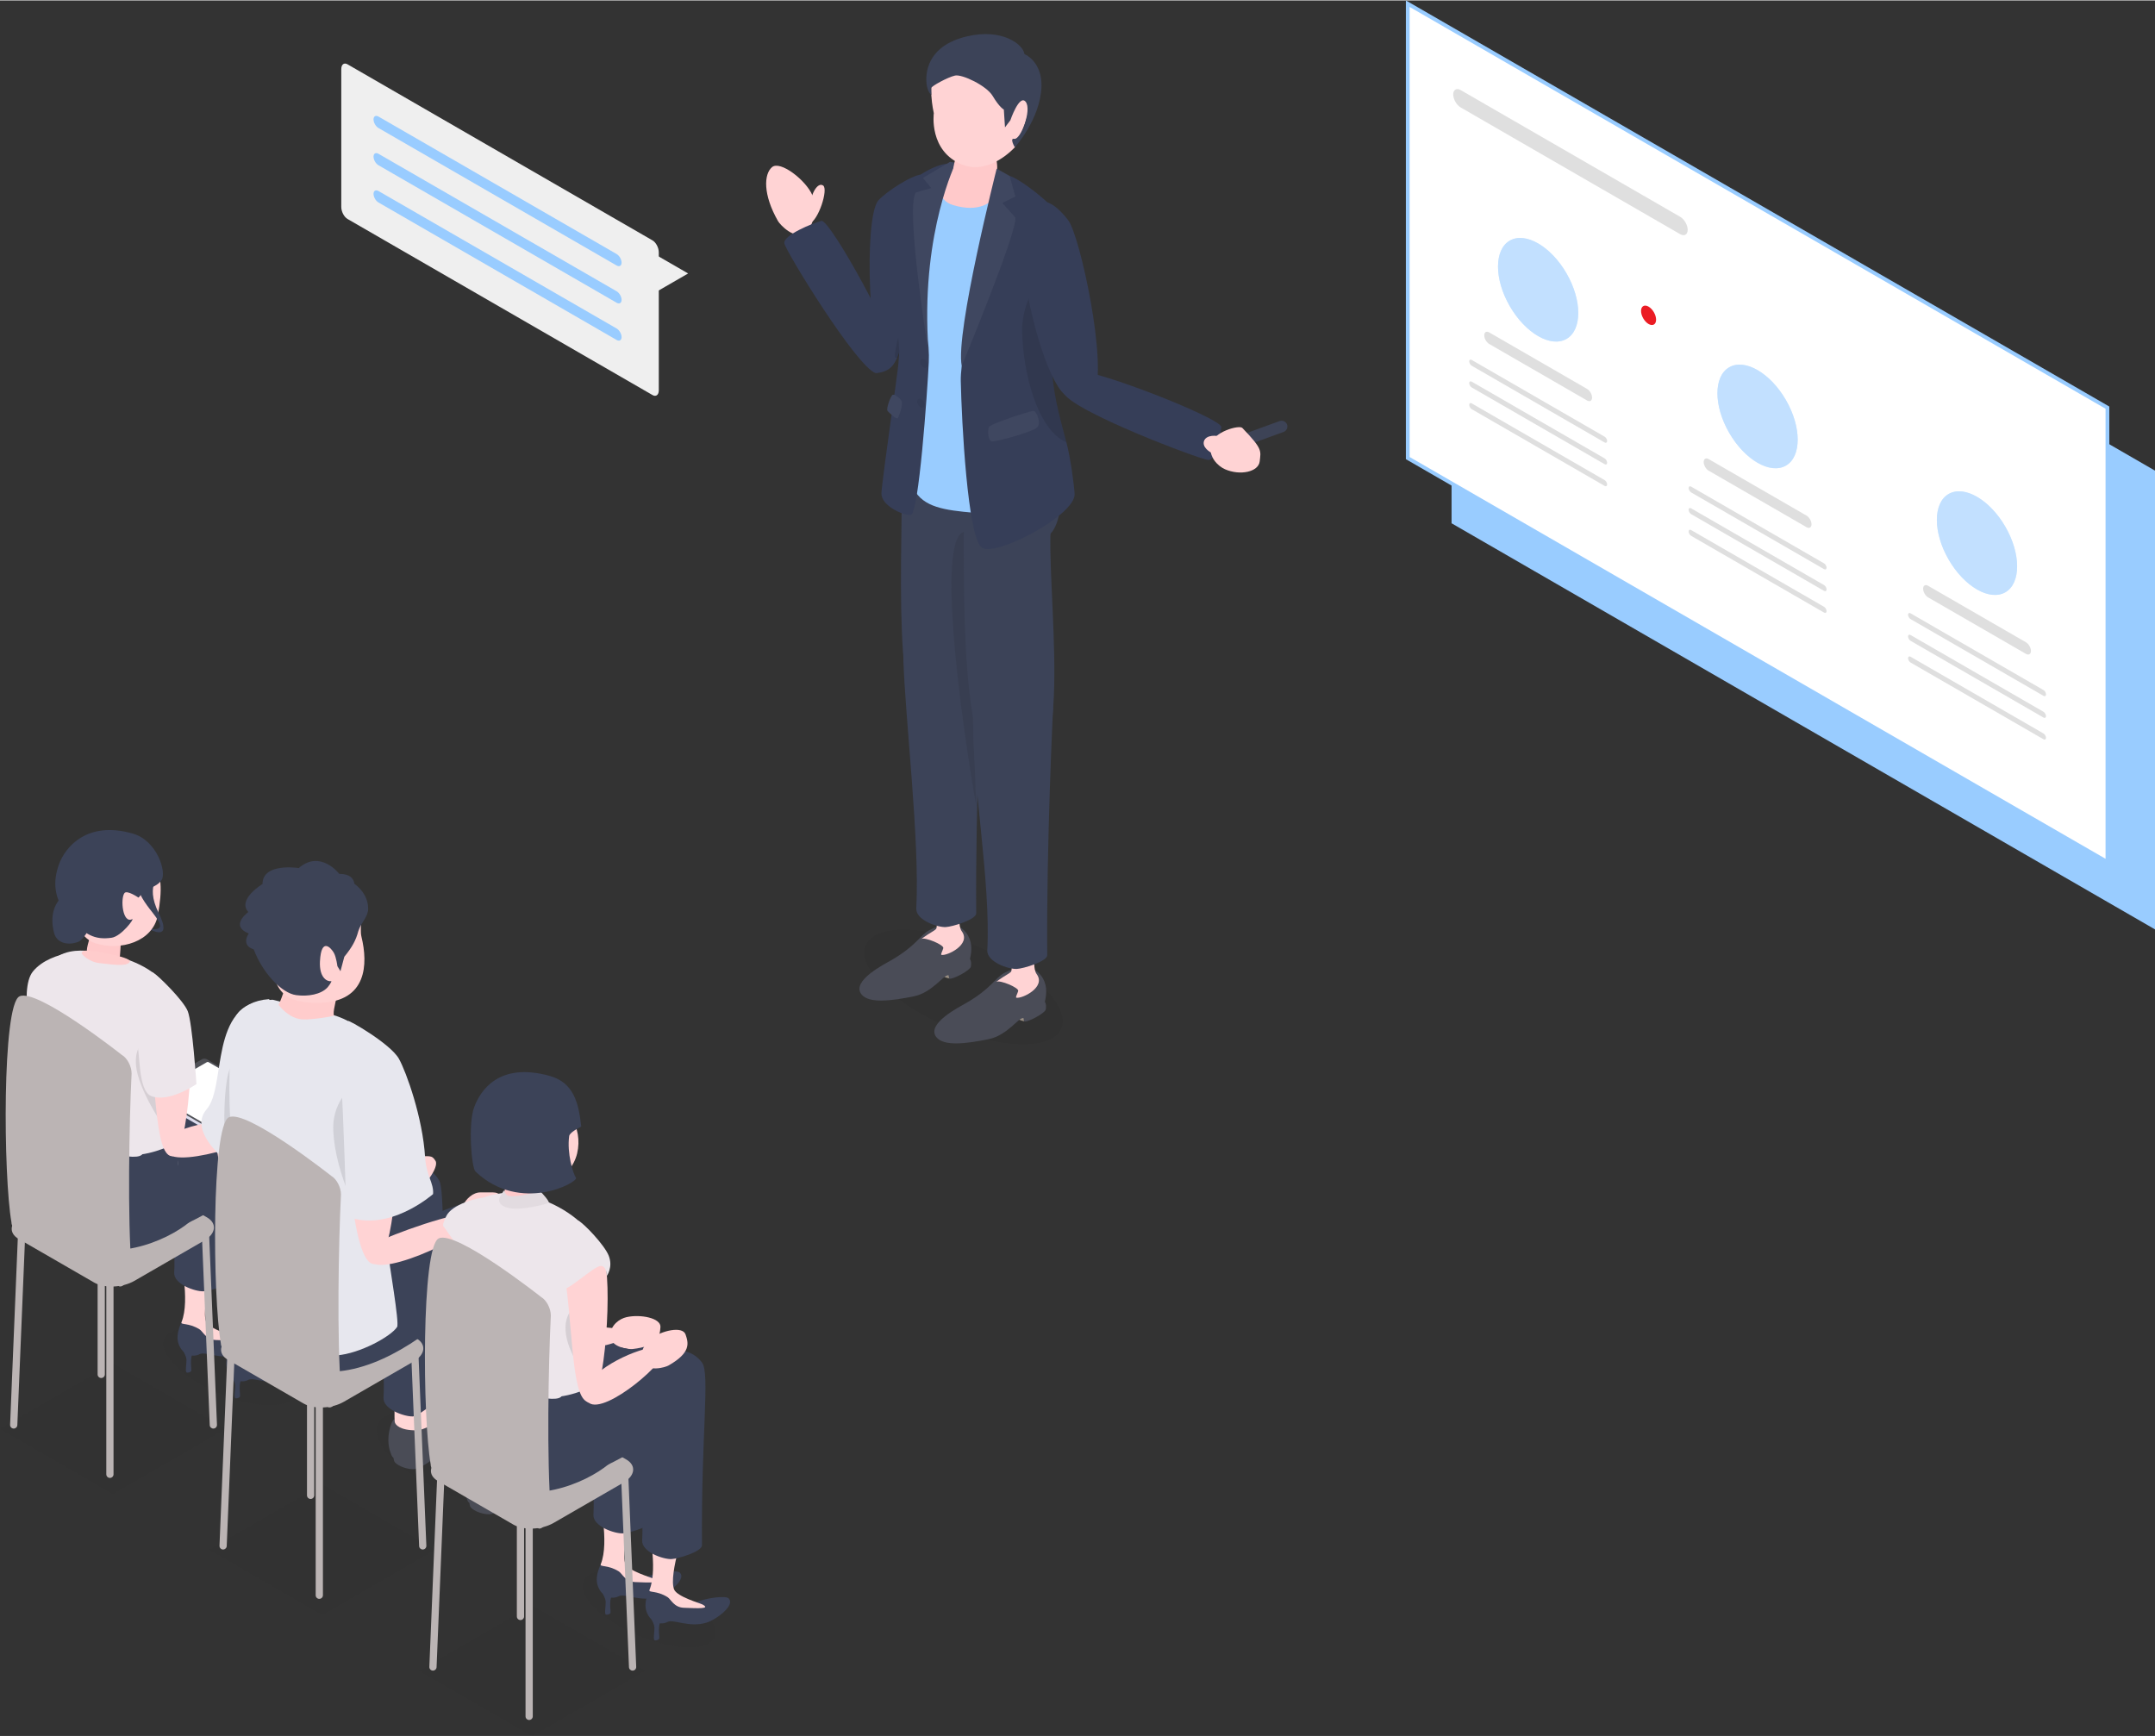 <svg xmlns="http://www.w3.org/2000/svg" xmlns:xlink="http://www.w3.org/1999/xlink" version="1.1" id="_レイヤー_2" x="0px" y="0px" viewBox="0 0 1488.395 1198.725" enable-background="new 0 0 1488.395 1198.725" width="1488px" height="1199px" class="lg:!max-h-[405px] isometric rectangleModalImage"><rect x="0" y="0" width="1488.395" height="1198.725" fill="#333333" stroke="none"/><title>プレゼンテーション</title><g id="_レイヤー_2-2"><g><g><polygon fill="#99CCFF" points="1002.555,44.269 1002.555,361.135 1488.395,641.635 1488.395,324.769"/><g><g><polygon fill="#FFFFFF" points="1455.542,595.116 972.3,316.116 972.3,2.25 1455.542,281.25"/><path fill="#99CCFF" d="M1456.841,597.366L971.001,316.866V0l485.84,280.5V597.366z&#10;&#9;&#9;&#9;&#9;&#9;&#9; M973.599,315.366l480.644,277.5V282L973.599,4.5V315.366z"/></g><path fill="#DFDFDF" d="M1160.444,161.445l-151.554-87.5c-2.87-1.657-5.196-5.686-5.196-9&#10;&#9;&#9;&#9;&#9;&#9;s2.327-4.657,5.196-3l151.554,87.5c2.87,1.657,5.196,5.686,5.196,9&#10;&#9;&#9;&#9;&#9;&#9;c0,3.313-2.327,4.657-5.196,3V161.445z"/><path fill="#DFDFDF" d="M1096.141,276.315l-67.55-39c-1.913-1.105-3.464-3.791-3.464-6&#10;&#9;&#9;&#9;&#9;&#9;c0-2.209,1.551-3.104,3.464-2l67.55,39c1.913,1.104,3.464,3.791,3.464,6&#10;&#9;&#9;&#9;&#9;&#9;C1099.606,276.524,1098.054,277.42,1096.141,276.315z"/><path fill="#DFDFDF" d="M1108.266,305.315l-91.799-53c-0.956-0.552-1.732-1.895-1.732-3&#10;&#9;&#9;&#9;&#9;&#9;c0-1.104,0.776-1.552,1.732-1l91.799,53c0.957,0.552,1.732,1.896,1.732,3&#10;&#9;&#9;&#9;&#9;&#9;S1109.222,305.867,1108.266,305.315z"/><path fill="#DFDFDF" d="M1108.266,320.314l-91.799-53c-0.956-0.552-1.732-1.896-1.732-3&#10;&#9;&#9;&#9;&#9;&#9;c0-1.104,0.776-1.552,1.732-1l91.799,53c0.957,0.552,1.732,1.896,1.732,3&#10;&#9;&#9;&#9;&#9;&#9;C1109.998,320.419,1109.222,320.867,1108.266,320.314z"/><path fill="#DFDFDF" d="M1108.266,335.314l-91.799-53c-0.956-0.552-1.732-1.896-1.732-3&#10;&#9;&#9;&#9;&#9;&#9;c0-1.104,0.776-1.552,1.732-1l91.799,53c0.957,0.552,1.732,1.896,1.732,3&#10;&#9;&#9;&#9;&#9;&#9;s-0.776,1.552-1.732,1V335.314z"/><ellipse transform="matrix(0.866 -0.5 0.5 0.866 42.431 557.98)" fill="#99CCFF" cx="1062.366" cy="199.817" rx="22.627" ry="39.191"/><path fill="#DFDFDF" d="M1247.696,363.815l-67.55-39c-1.913-1.104-3.464-3.791-3.464-6&#10;&#9;&#9;&#9;&#9;&#9;c0-2.209,1.551-3.104,3.464-2l67.55,39c1.913,1.105,3.464,3.791,3.464,6&#10;&#9;&#9;&#9;&#9;&#9;C1251.16,364.024,1249.609,364.92,1247.696,363.815z"/><path fill="#DFDFDF" d="M1259.82,392.815l-91.799-53c-0.957-0.552-1.732-1.896-1.732-3&#10;&#9;&#9;&#9;&#9;&#9;s0.776-1.552,1.732-1l91.799,53c0.956,0.552,1.732,1.895,1.732,3&#10;&#9;&#9;&#9;&#9;&#9;S1260.777,393.367,1259.82,392.815z"/><path fill="#DFDFDF" d="M1259.82,407.814l-91.799-53c-0.957-0.552-1.732-1.895-1.732-3&#10;&#9;&#9;&#9;&#9;&#9;c0-1.104,0.776-1.552,1.732-1l91.799,53c0.956,0.552,1.732,1.895,1.732,3&#10;&#9;&#9;&#9;&#9;&#9;S1260.777,408.367,1259.82,407.814z"/><path fill="#DFDFDF" d="M1259.82,422.814l-91.799-53c-0.957-0.552-1.732-1.896-1.732-3&#10;&#9;&#9;&#9;&#9;&#9;s0.776-1.552,1.732-1l91.799,53c0.956,0.552,1.732,1.895,1.732,3&#10;&#9;&#9;&#9;&#9;&#9;S1260.777,423.366,1259.82,422.814z"/><ellipse transform="matrix(0.866 -0.5 0.5 0.866 18.985 645.484)" fill="#99CCFF" cx="1213.921" cy="287.317" rx="22.627" ry="39.191"/><path fill="#DFDFDF" d="M1399.25,451.315l-67.55-39c-1.913-1.104-3.464-3.791-3.464-6&#10;&#9;&#9;&#9;&#9;&#9;s1.551-3.104,3.464-2l67.55,39c1.913,1.105,3.464,3.791,3.464,6&#10;&#9;&#9;&#9;&#9;&#9;S1401.163,452.42,1399.25,451.315z"/><path fill="#DFDFDF" d="M1411.375,480.315l-91.799-53c-0.957-0.552-1.732-1.895-1.732-3&#10;&#9;&#9;&#9;&#9;&#9;s0.775-1.552,1.732-1l91.799,53c0.957,0.552,1.732,1.895,1.732,3&#10;&#9;&#9;&#9;&#9;&#9;S1412.331,480.867,1411.375,480.315z"/><path fill="#DFDFDF" d="M1411.375,495.314l-91.799-53c-0.957-0.552-1.732-1.895-1.732-3&#10;&#9;&#9;&#9;&#9;&#9;c0-1.105,0.775-1.552,1.732-1l91.799,53c0.957,0.552,1.732,1.896,1.732,3&#10;&#9;&#9;&#9;&#9;&#9;S1412.331,495.867,1411.375,495.314z"/><path fill="#DFDFDF" d="M1411.375,510.314l-91.799-53c-0.957-0.552-1.732-1.895-1.732-3&#10;&#9;&#9;&#9;&#9;&#9;s0.775-1.552,1.732-1l91.799,53c0.957,0.552,1.732,1.895,1.732,3&#10;&#9;&#9;&#9;&#9;&#9;C1413.107,510.418,1412.331,510.866,1411.375,510.314z"/><ellipse transform="matrix(0.866 -0.5 0.5 0.866 -4.46 732.988)" fill="#99CCFF" cx="1365.475" cy="374.817" rx="22.627" ry="39.191"/><ellipse transform="matrix(0.866 -0.5 0.5 0.866 42.431 557.98)" opacity="0.4" fill="#FFFFFF" cx="1062.366" cy="199.817" rx="22.627" ry="39.191" enable-background="new"/><ellipse transform="matrix(0.866 -0.5 0.5 0.866 18.985 645.484)" opacity="0.4" fill="#FFFFFF" cx="1213.921" cy="287.317" rx="22.627" ry="39.191" enable-background="new"/><ellipse transform="matrix(0.866 -0.5 0.5 0.866 -4.46 732.988)" opacity="0.4" fill="#FFFFFF" cx="1365.475" cy="374.817" rx="22.627" ry="39.191" enable-background="new"/></g></g><ellipse transform="matrix(0.866 -0.5 0.5 0.866 43.824 598.483)" fill="#EB1C24" cx="1138.639" cy="217.47" rx="4.243" ry="7.348"/><g><path fill="#EFEFEF" d="M240.043,150.956l210.634,121.61c2.392,1.381,4.33-0.085,4.33-3.273v-95.277&#10;&#9;&#9;&#9;&#9;c0-3.189-1.939-6.893-4.33-8.274L240.043,44.132c-2.391-1.381-4.33,0.085-4.33,3.273v95.277&#10;&#9;&#9;&#9;&#9;C235.713,145.871,237.652,149.575,240.043,150.956z"/><g><path fill="#99CCFF" d="M425.883,183.078L261.412,88.12c-1.892-1.093-3.427-3.75-3.427-5.935&#10;&#9;&#9;&#9;&#9;&#9;c0-2.185,1.534-3.071,3.427-1.978l164.471,94.957c1.892,1.093,3.427,3.75,3.427,5.935&#10;&#9;&#9;&#9;&#9;&#9;C429.309,183.284,427.775,184.17,425.883,183.078z"/><path fill="#99CCFF" d="M425.883,208.794L261.412,113.837c-1.892-1.093-3.427-3.75-3.427-5.935&#10;&#9;&#9;&#9;&#9;&#9;c0-2.185,1.534-3.071,3.427-1.978l164.471,94.957c1.892,1.092,3.427,3.75,3.427,5.935&#10;&#9;&#9;&#9;&#9;&#9;c0,2.185-1.534,3.071-3.427,1.978V208.794z"/><path fill="#99CCFF" d="M425.883,234.511l-164.471-94.957c-1.892-1.093-3.427-3.75-3.427-5.935&#10;&#9;&#9;&#9;&#9;&#9;c0-2.185,1.534-3.071,3.427-1.978l164.471,94.957c1.892,1.093,3.427,3.75,3.427,5.935&#10;&#9;&#9;&#9;&#9;&#9;c0,2.185-1.534,3.071-3.427,1.978V234.511z"/></g><polygon fill="#EFEFEF" points="449.578,203.427 475.277,188.59 449.579,173.753"/></g><g><ellipse transform="matrix(0.392 -0.92 0.92 0.392 -221.804 1026.5)" opacity="0.05" cx="665.292" cy="680.968" rx="29.525" ry="73.348" enable-background="new"/><g><g><path fill="#363E58" d="M606.649,138.145c-10.37,11.826-6.829,114.268,6.428,115.025&#10;&#9;&#9;&#9;&#9;&#9;&#9;c13.257,0.757,15.268-64.683,21.469-104.977c2.771-18.008,8.539-27.644,3.312-28.079&#10;&#9;&#9;&#9;&#9;&#9;&#9;C631.091,119.551,611.932,132.121,606.649,138.145z"/><path fill="#FFD3D4" d="M561.11,134.571c2.16,5.034,2.315,20.744-4.845,25.834&#10;&#9;&#9;&#9;&#9;&#9;&#9;c-7.435,5.285-17.435-5.372-18.964-8.056c-10.399-18.253-9.765-32.333-4.114-37.178&#10;&#9;&#9;&#9;&#9;&#9;&#9;C538.84,110.326,556.615,124.094,561.11,134.571L561.11,134.571z"/><path fill="#FFD3D4" d="M559.031,142.595c1.224-9.773,5.829-17.269,9.502-14.732&#10;&#9;&#9;&#9;&#9;&#9;&#9;c3.673,2.536-3.293,24.265-9.502,26.277C552.821,156.151,559.031,142.595,559.031,142.595z"/><path fill="#363E58" d="M604.765,257.415c0,0,11.911-0.117,13.905-10.016&#10;&#9;&#9;&#9;&#9;&#9;&#9;c1.994-9.898-45.441-96.68-51.375-95.129c-5.934,1.551-26.534,9.918-25.564,15.502&#10;&#9;&#9;&#9;&#9;&#9;&#9;c0.969,5.583,49.752,85.147,63.034,89.643V257.415z"/></g><path opacity="0.1" d="M639.973,162.745c0,0-15.068-0.212-14.455,6.792&#10;&#9;&#9;&#9;&#9;&#9;c0.363,4.154-5.185,28.724-2.7,43.058c1.705,9.833-7.07,33.248-4.16,34.212&#10;&#9;&#9;&#9;&#9;&#9;c3.607,1.194,10.787-17.272,13.42-35.969c2.589-18.385,7.895-48.093,7.895-48.093H639.973z" enable-background="new"/></g><g><path fill="#3C4358" d="M723.799,299.591c0,0,18.131,12.265,7.184,57.618&#10;&#9;&#9;&#9;&#9;&#9;c-10.947,45.353-83.119-12.613-83.119-12.613l52.825-45.005h23.111V299.591z"/><g><g><path fill="#998E82" d="M655.836,675.587c0,0-3.675-0.8-4.058-1.567s2.728-2.12,2.728-2.12&#10;&#9;&#9;&#9;&#9;&#9;&#9;&#9;l1.33,1.556V675.587z"/><path fill="#4A4C57" d="M669.94,661.958c1.459-6.073,1.602-12.404-2.605-17.927&#10;&#9;&#9;&#9;&#9;&#9;&#9;&#9;c-7.03-9.228-18.984-5.36-25.49-1.857s-8.499,10.435-26.406,20.822&#10;&#9;&#9;&#9;&#9;&#9;&#9;&#9;c-4.525,2.625-27.629,14.233-20.505,23.431c5.125,6.618,20.956,4.537,36.172,1.449&#10;&#9;&#9;&#9;&#9;&#9;&#9;&#9;c12.999-2.638,20.859-15.326,23.977-14.536c0.455,0.223-0.124,1.838,0.755,2.246&#10;&#9;&#9;&#9;&#9;&#9;&#9;&#9;c1.928,0.897,14.462-5.725,14.731-8.325c0.237-2.292,0.369-3.068-0.628-5.304L669.94,661.958z"/></g><path fill="#FFD3D4" d="M660.315,603.33c7.437,11.434-1.128,32.56,4.003,39.664&#10;&#9;&#9;&#9;&#9;&#9;&#9;c6.548,9.067-10.126,17.028-14.024,16.264c-0.915-0.179,0.713-2.699,1.217-4.682&#10;&#9;&#9;&#9;&#9;&#9;&#9;c0.572-2.25-12.795-7.857-15.131-6.28c-1.335,0.901,3.897-2.998,6.959-4.719&#10;&#9;&#9;&#9;&#9;&#9;&#9;c1.238-0.696,2.762-1.747,3.168-2.231c2.512-2.99-5.094-31.538-6.44-34.807&#10;&#9;&#9;&#9;&#9;&#9;&#9;c-1.346-3.269,17.035-8.15,20.248-3.209H660.315z"/><path fill="#3C4358" d="M678.274,459.642c0,0-4.669,94.72-4.029,170.889&#10;&#9;&#9;&#9;&#9;&#9;&#9;c0.036,4.319-16.456,9.295-21.109,9.505c-5.691,0.257-20.733-4.896-20.29-12.914&#10;&#9;&#9;&#9;&#9;&#9;&#9;c2.543-45.996-7.753-132.226-8.926-172.083c-2.016-68.537,54.354,4.603,54.354,4.603L678.274,459.642z"/><path fill="#3C4358" d="M623.151,311.066c-0.514,106.964-7.37,196.818,27.777,198.898&#10;&#9;&#9;&#9;&#9;&#9;&#9;c45.145,2.671,27.869-130.817,32.586-177.512C689.933,268.886,623.289,282.278,623.151,311.066z"/></g><path opacity="0.1" fill="#1A1A1A" d="M667.009,366.898&#10;&#9;&#9;&#9;&#9;&#9;c-21.022-0.018-3.666,127.455,7.331,190.248L667.009,366.898z" enable-background="new"/><g><path fill="#998E82" d="M707.562,705.162c0,0-3.675-0.8-4.058-1.567s2.728-2.12,2.728-2.12&#10;&#9;&#9;&#9;&#9;&#9;&#9;l1.33,1.556V705.162z"/><path fill="#4A4C57" d="M721.665,691.533c1.459-6.073,1.602-12.404-2.605-17.927&#10;&#9;&#9;&#9;&#9;&#9;&#9;c-7.03-9.228-18.984-5.36-25.49-1.857c-6.506,3.503-8.499,10.435-26.406,20.822&#10;&#9;&#9;&#9;&#9;&#9;&#9;c-4.525,2.625-27.629,14.233-20.505,23.431c5.125,6.618,20.956,4.537,36.172,1.449&#10;&#9;&#9;&#9;&#9;&#9;&#9;c12.999-2.638,20.859-15.326,23.977-14.536c0.455,0.223-0.124,1.838,0.755,2.246&#10;&#9;&#9;&#9;&#9;&#9;&#9;c1.928,0.897,14.462-5.725,14.731-8.325c0.237-2.292,0.369-3.068-0.628-5.303L721.665,691.533z"/></g><path fill="#FFD3D4" d="M712.041,632.906c7.437,11.434-1.128,32.56,4.003,39.664&#10;&#9;&#9;&#9;&#9;&#9;c6.548,9.067-10.126,17.028-14.024,16.264c-0.915-0.179,0.713-2.699,1.217-4.682&#10;&#9;&#9;&#9;&#9;&#9;c0.572-2.25-12.795-7.857-15.131-6.28c-1.335,0.901,3.897-2.998,6.959-4.718&#10;&#9;&#9;&#9;&#9;&#9;c1.238-0.696,2.762-1.747,3.168-2.231c2.512-2.99-5.094-31.538-6.44-34.807&#10;&#9;&#9;&#9;&#9;&#9;c-1.346-3.269,17.035-8.149,20.248-3.209V632.906z"/><path fill="#3C4358" d="M727.322,488.555c0,0-4.669,94.72-4.029,170.889&#10;&#9;&#9;&#9;&#9;&#9;c0.036,4.319-16.456,9.295-21.109,9.505c-5.691,0.257-20.733-4.896-20.29-12.914&#10;&#9;&#9;&#9;&#9;&#9;c2.543-45.996-10.534-117.168-9.652-157.033c0.686-31.026,55.08-10.448,55.08-10.448V488.555z"/><path fill="#3C4358" d="M665.732,336.866c-0.514,106.964-0.903,199.931,34.244,202.01&#10;&#9;&#9;&#9;&#9;&#9;c45.145,2.671,21.402-133.929,26.118-180.624c6.42-63.566-60.224-50.174-60.362-21.386V336.866z"/></g><polygon fill="#CDCDD5" points="646.127,134.571 646.127,134.571 646.685,131.442"/><g><path fill="#99CCFF" d="M729.793,184.11c0.548-10.273,0.231-18.619-1.942-26.628&#10;&#9;&#9;&#9;&#9;&#9;c-1.728-6.366-4.768-13.062-10.048-19.263c-11.542-13.557-23.254-19.964-51.209-23.859&#10;&#9;&#9;&#9;&#9;&#9;c-4.737-0.66-15.963-2.921-25.733,6.223c-13.17,12.329-6.384,49.623-6.384,74.28&#10;&#9;&#9;&#9;&#9;&#9;s3.073,49.893-5.426,102.272c-10.132,62.449,21.599,52.67,67.462,59.304&#10;&#9;&#9;&#9;&#9;&#9;c20.748,3.001,18.036-34.163,24.146-39.884c8.118-7.6,1.259-28.908-0.994-39.538&#10;&#9;&#9;&#9;&#9;&#9;c-0.413-1.946-0.75-4.164-0.975-6.723c-0.386-4.395-0.435-9.801,0.062-16.602&#10;&#9;&#9;&#9;&#9;&#9;c1.071-14.673,10.796-65.011,11.04-69.583V184.11z"/><path fill="#545456" d="M688.38,116.203c0,0-12.985-3.798-28.242-4.076l-1.131,2.824l29.873,5.631&#10;&#9;&#9;&#9;&#9;&#9;l-0.5-4.379L688.38,116.203z"/></g><path fill="#FFC9CA" d="M659.416,114.575c-2.243,0.678-8.249,2.531-9.186,7.874s-3.23,15.516,8.155,18.932&#10;&#9;&#9;&#9;&#9;c17.807,5.344,26.184-2.015,28.932-5.635c8.985-11.84,1.898-16.091-4.205-19.888&#10;&#9;&#9;&#9;&#9;c-6.102-3.797-21.695-1.888-23.696-1.283L659.416,114.575z"/><g><path fill="#363E58" d="M641.547,244.859c-0.05-3.561-0.307-7.09-0.715-10.606&#10;&#9;&#9;&#9;&#9;&#9;c-3.886-75.308,19.306-122.125,19.306-122.125l-3.988-0.62l-2.095,1.243&#10;&#9;&#9;&#9;&#9;&#9;c-5.58,0.621-12.304,3.768-17.512,7.128c0,0-20.89,15.516-20.89,60.964&#10;&#9;&#9;&#9;&#9;&#9;c0,18.66,4.919,46.701,5.398,60.996c0.078,2.315-0.691,10.539-0.691,10.539l-1.777,13.642&#10;&#9;&#9;&#9;&#9;&#9;c0,0-0.347,2.448-0.911,6.456c-0.487-0.164-0.883-0.21-1.119-0.068&#10;&#9;&#9;&#9;&#9;&#9;c-1.424,0.854-4.555,9.54-3.559,11.075c0.305,0.47,1.39,1.515,2.764,2.69&#10;&#9;&#9;&#9;&#9;&#9;c-2.877,20.706-6.924,50.448-6.977,54.295c-0.119,8.576,14.789,15.248,20.272,14.92&#10;&#9;&#9;&#9;&#9;&#9;c5.483-0.328,11.419-84.302,12.432-105.573c0.078-1.626,0.087-3.241,0.066-4.851&#10;&#9;&#9;&#9;&#9;&#9;c0.006,0.039,0.011,0.066,0.011,0.066c-0.005-0.058-0.009-0.113-0.013-0.17V244.859z"/><path opacity="0.05" fill="#FFFFFF" d="M620.278,288.336&#10;&#9;&#9;&#9;&#9;&#9;c2.141-5.229,3.397-10.205,2.163-12.059c-1.234-1.854-4.684-4.403-5.888-3.87&#10;&#9;&#9;&#9;&#9;&#9;c-1.519,0.673-4.716,9.657-3.56,11.075C614.224,284.99,619.592,290.012,620.278,288.336z" enable-background="new"/><path opacity="0.05" fill="#FFFFFF" d="M660.138,112.127&#10;&#9;&#9;&#9;&#9;&#9;c0,0-25.421,51.308-18.578,132.901c0,0-16.496-101.497-9.061-112.383l10.716-3.026l-5.759-7.016&#10;&#9;&#9;&#9;&#9;&#9;l18.695-11.096l3.988,0.62L660.138,112.127z" enable-background="new"/><g opacity="0.05"><path d="M638.197,247.781c1.446,0.602,2.614,2.418,2.61,4.045c-0.004,1.627-1.178,2.457-2.624,1.855&#10;&#9;&#9;&#9;&#9;&#9;&#9;s-2.613-2.408-2.61-4.036C635.577,248.018,636.751,247.178,638.197,247.781z"/></g><g opacity="0.05"><path d="M636.053,275.224c1.446,0.602,2.613,2.418,2.61,4.045c-0.004,1.627-1.178,2.457-2.624,1.855&#10;&#9;&#9;&#9;&#9;&#9;&#9;c-1.446-0.603-2.613-2.408-2.61-4.036C633.433,275.461,634.607,274.621,636.053,275.224z"/></g></g><path fill="#FFC9CA" d="M661.358,103.855c-1.652,7.522-5.772,16.003,0,18.627s20.881,1.865,25.468-1.283&#10;&#9;&#9;&#9;&#9;c4.587-3.148-0.274-19.705-1.983-21.279C683.134,98.346,661.358,103.855,661.358,103.855z"/><g><path fill="#363E58" d="M736.523,305.217c-4.565-16.89-10.149-37.353-9.745-52.787&#10;&#9;&#9;&#9;&#9;&#9;c0.418-15.951,3.145-52.462,3.846-78.59c0.41-15.297,0.126-27.038-1.724-29.004&#10;&#9;&#9;&#9;&#9;&#9;c-9.843-10.458-26.275-22.332-31.602-23.625l-0-0.001l-8.918-5.006&#10;&#9;&#9;&#9;&#9;&#9;c0,0-28.71,113.315-24.149,136.204c0,0,0.002-0.004,0.002-0.005&#10;&#9;&#9;&#9;&#9;&#9;c-0.467,4.171-0.704,7.699-0.65,10.375c0.544,27.25,4.707,109.144,14.717,115.334&#10;&#9;&#9;&#9;&#9;&#9;c10.01,6.19,64.556-22.726,63.897-37.154c-0.257-5.623-2.758-24.956-5.673-35.741L736.523,305.217&#10;&#9;&#9;&#9;&#9;&#9;z"/><path opacity="0.05" fill="#FFFFFF" d="M682.959,294.815&#10;&#9;&#9;&#9;&#9;&#9;c-1.001,3.068-0.367,9.294,1.983,9.777c2.35,0.483,28.73-6.591,31.537-9.861&#10;&#9;&#9;&#9;&#9;&#9;s-0.74-11.47-2.877-11.244C711.464,283.712,683.768,292.335,682.959,294.815z" enable-background="new"/><path opacity="0.1" d="M736.523,305.217c-4.565-16.89-10.149-37.353-9.745-52.787&#10;&#9;&#9;&#9;&#9;&#9;c0.418-15.951,3.145-52.462,3.846-78.59c-9.245,10.631-25.086,32.173-24.669,54.613&#10;&#9;&#9;&#9;&#9;&#9;c0.539,28.991,10.647,68.162,30.568,76.764V305.217z" enable-background="new"/><path opacity="0.05" fill="#FFFFFF" d="M697.298,121.209l-8.918-5.006&#10;&#9;&#9;&#9;&#9;&#9;c0,0-28.71,113.316-24.149,136.204c0,0,39.456-94.965,36.915-102.59l-8.896-9.954l9.013-4.448&#10;&#9;&#9;&#9;&#9;&#9;l-3.966-14.206L697.298,121.209z" enable-background="new"/></g><g><path fill="#3D4356" d="M861.416,306.93c-1.634,0-3.168-1.008-3.759-2.633&#10;&#9;&#9;&#9;&#9;&#9;c-0.756-2.076,0.315-4.372,2.391-5.127l23.738-8.64c2.075-0.756,4.373,0.315,5.127,2.391&#10;&#9;&#9;&#9;&#9;&#9;c0.756,2.076-0.315,4.372-2.391,5.127l-23.738,8.64c-0.451,0.165-0.914,0.242-1.368,0.242&#10;&#9;&#9;&#9;&#9;&#9;L861.416,306.93z"/><path fill="#363E58" d="M737.785,151.841c8.255,10.828,27.489,100.403,17.875,120.417&#10;&#9;&#9;&#9;&#9;&#9;c-1.374,2.859-14.91,1.514-16.57,1.557c-10.235,0.267-25.844-43.225-31.76-85.477&#10;&#9;&#9;&#9;&#9;&#9;c-6.067-43.332,8.499-65.296,30.455-36.497V151.841z"/><path fill="#363E58" d="M734.545,271.032c0,0-1.213-11.85,8.4-14.937&#10;&#9;&#9;&#9;&#9;&#9;c9.614-3.087,101.478,32.653,100.599,38.723s-3.445,22.91-9.102,22.57&#10;&#9;&#9;&#9;&#9;&#9;c-5.657-0.34-93.946-33.659-99.898-46.356V271.032z"/><path fill="#FFD3D4" d="M846.101,323.825c-4.98-2.183-11.544-8.538-9.807-17.083&#10;&#9;&#9;&#9;&#9;&#9;c1.803-8.873,19.623-13.672,21.75-11.464c14.129,14.669,12.806,15.734,11.996,23.079&#10;&#9;&#9;&#9;&#9;&#9;c-0.81,7.345-13.575,10.013-23.939,5.468L846.101,323.825z"/><path fill="#FFD3D4" d="M838.257,313.056c-3.107-0.956-8.239-4.783-6.619-8.938&#10;&#9;&#9;&#9;&#9;&#9;s8.898-4.014,11.913-2.394c3.015,1.62-0.506,12.806-5.294,11.332L838.257,313.056z"/></g><g><path fill="#FFD3D4" d="M647.136,46.531c-7.46,8.796-2.18,31.342-2.18,31.342s-3.685,26.41,19.89,35.641&#10;&#9;&#9;&#9;&#9;&#9;c18.742,7.338,36.038-12.065,36.038-12.065s28.107-50.601-4.147-63.963&#10;&#9;&#9;&#9;&#9;&#9;c-32.253-13.362-42.142,0.249-49.602,9.045H647.136z"/><path fill="#3C4358" d="M667.958,24.796c24.339-5.695,38.802,5.655,39.594,12.256&#10;&#9;&#9;&#9;&#9;&#9;c6.469,3.036,12.17,10.774,11.76,22.496c-0.79,22.577-18.429,41.901-18.429,41.901&#10;&#9;&#9;&#9;&#9;&#9;s-3.792-6.574-0.379-5.848c4.317,0.918,12.307-19.961,7.926-25.55&#10;&#9;&#9;&#9;&#9;&#9;c-4.38-5.589-10.611,12.742-10.611,12.742l-3.702,4.876l-0.798-12.312c0,0-2.911-1.315-7.718-9.391&#10;&#9;&#9;&#9;&#9;&#9;c-4.286-7.2-21.184-15.12-25.949-14.082c-5.062,1.103-16.578,7.425-16.497,8.67l0.083,4.774&#10;&#9;&#9;&#9;&#9;&#9;c0,0-2.74-2.197-3.323-7.993c-0.592-5.891-0.622-25.832,28.042-32.54L667.958,24.796z"/></g></g><g><g><ellipse transform="matrix(0.392 -0.92 0.92 0.392 -771.343 720.081)" opacity="0.05" fill="#1A1A1A" cx="158.822" cy="943.296" rx="19.769" ry="49.112" enable-background="new"/><g><g><path fill="#3C4358" d="M125.165,929.279c0.317,2.495,3.628,6.598,3.628,9.83s-1.002,8.133,0.143,8.604&#10;&#9;&#9;&#9;&#9;&#9;&#9;&#9;c0.648,0.266,2.421-0.078,3.094-1.02c0.673-0.943-1.764-10.13,2.208-13.429&#10;&#9;&#9;&#9;&#9;&#9;&#9;&#9;s-9.074-3.984-9.074-3.984L125.165,929.279z"/><path fill="#3C4358" d="M127.127,909.677c0,0-6.757,10.35-3.728,18.428s10.311,9.145,14.384,6.94&#10;&#9;&#9;&#9;&#9;&#9;&#9;&#9;c4.074-2.205,14.782,4.15,26.863,0.504c6.682-2.017,20.443-12.073,15.266-16.887&#10;&#9;&#9;&#9;&#9;&#9;&#9;&#9;c-1.943-1.806-15.222-0.601-24.408,3.587c-4.95,2.257-11.725-3.555-17.582-7.262&#10;&#9;&#9;&#9;&#9;&#9;&#9;&#9;s-10.796-5.31-10.796-5.31L127.127,909.677z"/><path fill="#FFD6D6" d="M124.109,866.584c0,0,7.489,30.997,1.276,46.287&#10;&#9;&#9;&#9;&#9;&#9;&#9;&#9;c-0.894,2.2,4.714,0.166,12.497,5.042c2.263,1.418,4.355,7.067,11.187,7.342&#10;&#9;&#9;&#9;&#9;&#9;&#9;&#9;c10.356,0.417,18.689,0.837,12.876-2.294c-1.608-0.866-17.599-5.369-19.585-10.409&#10;&#9;&#9;&#9;&#9;&#9;&#9;&#9;c-4.121-10.456,8.944-47.075,8.944-47.075S124.109,866.584,124.109,866.584z"/></g><path fill="#3C4358" d="M161.748,756.031c5.483,7.809-0.755,49.904-0.117,126.073&#10;&#9;&#9;&#9;&#9;&#9;&#9;c0.036,4.319-16.425,9.295-21.07,9.505c-5.68,0.257-20.695-4.896-20.252-12.914&#10;&#9;&#9;&#9;&#9;&#9;&#9;c2.539-45.996-20.712-100.563-2.072-117.916c22.714-21.146,38.027-12.557,43.511-4.749L161.748,756.031z"/></g><g><g><path fill="#3C4358" d="M158.822,947.033c0.317,2.495,3.628,6.598,3.628,9.83s-1.002,8.133,0.143,8.604&#10;&#9;&#9;&#9;&#9;&#9;&#9;&#9;c0.648,0.266,2.421-0.078,3.094-1.02c0.673-0.943-1.764-10.13,2.208-13.429&#10;&#9;&#9;&#9;&#9;&#9;&#9;&#9;s-9.074-3.984-9.074-3.984L158.822,947.033z"/><path fill="#3C4358" d="M160.784,927.431c0,0-6.757,10.35-3.728,18.428&#10;&#9;&#9;&#9;&#9;&#9;&#9;&#9;c3.029,8.078,10.311,9.145,14.384,6.94s14.782,4.15,26.864,0.504&#10;&#9;&#9;&#9;&#9;&#9;&#9;&#9;c6.682-2.017,20.443-12.073,15.266-16.887c-1.943-1.807-15.222-0.601-24.408,3.587&#10;&#9;&#9;&#9;&#9;&#9;&#9;&#9;c-4.95,2.257-11.725-3.555-17.582-7.262s-10.796-5.31-10.796-5.31V927.431z"/><path fill="#FFD6D6" d="M157.766,884.338c0,0,7.489,30.997,1.276,46.287&#10;&#9;&#9;&#9;&#9;&#9;&#9;&#9;c-0.894,2.2,4.714,0.166,12.497,5.042c2.263,1.418,4.355,7.067,11.188,7.342&#10;&#9;&#9;&#9;&#9;&#9;&#9;&#9;c10.356,0.417,18.689,0.837,12.876-2.294c-1.608-0.866-17.599-5.369-19.585-10.408&#10;&#9;&#9;&#9;&#9;&#9;&#9;&#9;c-4.121-10.456,8.944-47.075,8.944-47.075l-27.195,1.106H157.766z"/></g><path fill="#3C4358" d="M195.406,773.786c5.483,7.809-0.755,49.904-0.117,126.073&#10;&#9;&#9;&#9;&#9;&#9;&#9;c0.036,4.319-16.425,9.295-21.07,9.505c-5.68,0.257-20.694-4.896-20.252-12.914&#10;&#9;&#9;&#9;&#9;&#9;&#9;c2.539-45.996-20.712-100.563-2.072-117.916c22.714-21.146,38.027-12.557,43.511-4.749L195.406,773.786z"/></g><polygon opacity="0.05" fill="#1A1A1A" enable-background="new" points="77.942,1031.538 0,986.538 &#10;&#9;&#9;&#9;&#9;&#9;77.94,941.539 155.882,986.539"/><g><path fill="#BBB4B4" d="M75.917,1020.497c-1.381,0-2.5-1.119-2.5-2.5V886.003c0-1.381,1.119-2.5,2.5-2.5&#10;&#9;&#9;&#9;&#9;&#9;&#9;c1.381,0,2.5,1.119,2.5,2.5v131.994C78.417,1019.378,77.298,1020.497,75.917,1020.497z"/><path fill="#BBB4B4" d="M9.478,986.406c-0.041,0-0.082-0.001-0.123-0.003c-1.38-0.067-2.443-1.239-2.376-2.618&#10;&#9;&#9;&#9;&#9;&#9;&#9;l5.44-131.841c0.067-1.379,1.266-2.446,2.618-2.376c1.38,0.067,2.443,1.239,2.376,2.618&#10;&#9;&#9;&#9;&#9;&#9;&#9;l-5.44,131.841c-0.065,1.338-1.17,2.379-2.495,2.379H9.478z"/><path fill="#BBB4B4" d="M147.355,986.406c-1.325,0-2.43-1.041-2.495-2.379l-5.44-131.841&#10;&#9;&#9;&#9;&#9;&#9;&#9;c-0.067-1.379,0.996-2.551,2.376-2.618c1.351-0.074,2.551,0.996,2.618,2.376l5.44,131.841&#10;&#9;&#9;&#9;&#9;&#9;&#9;c0.067,1.379-0.996,2.551-2.376,2.618c-0.041,0.002-0.082,0.003-0.123,0.003H147.355z"/><path fill="#BBB4B4" d="M69.917,951.491c-1.381,0-2.5-1.119-2.5-2.5V816.997c0-1.381,1.119-2.5,2.5-2.5&#10;&#9;&#9;&#9;&#9;&#9;&#9;s2.5,1.119,2.5,2.5v131.994C72.417,950.372,71.298,951.491,69.917,951.491z"/><path fill="#BBB4B4" d="M65.006,885.541L12.888,855.451c-7.131-4.117-6.237-11.309,1.998-16.063&#10;&#9;&#9;&#9;&#9;&#9;&#9;l48.121-27.783c8.234-4.754,20.69-5.27,27.822-1.153l52.118,30.091&#10;&#9;&#9;&#9;&#9;&#9;&#9;c7.131,4.117,6.237,11.309-1.998,16.063L92.827,884.388C84.593,889.142,72.137,889.658,65.006,885.541z"/></g><g><path fill="#3C4358" d="M121.533,848.368c35.794-16.544,63.445-34.834,59.276-60.507&#10;&#9;&#9;&#9;&#9;&#9;&#9;c-4.17-25.673-70.166-29.939-82.785-25.238c-12.618,4.701-56.991,25.309-58.001,38.4&#10;&#9;&#9;&#9;&#9;&#9;&#9;c-1.01,13.091,58.35,58.049,81.51,47.345L121.533,848.368z"/><g><path fill="#DDDDEE" d="M197.532,763.036l-54.602-29.447c-0.973-0.562-2.446-0.623-3.289-0.136&#10;&#9;&#9;&#9;&#9;&#9;&#9;&#9;l-37.581,19.595c-0.843,0.487-0.553,3.333,0.42,3.895l54.223,31.305&#10;&#9;&#9;&#9;&#9;&#9;&#9;&#9;c0.973,0.562,2.446,0.623,3.289,0.136l37.397-21.591c0.843-0.487,1.116-3.196,0.143-3.758V763.036z"/><path fill="#4F5056" d="M197.153,762.692l-54.223-31.305c-0.973-0.562-2.446-0.623-3.289-0.136&#10;&#9;&#9;&#9;&#9;&#9;&#9;&#9;l-37.397,21.591c-0.843,0.487-0.737,1.337,0.236,1.899l54.223,31.305&#10;&#9;&#9;&#9;&#9;&#9;&#9;&#9;c0.973,0.562,2.446,0.623,3.289,0.136l37.397-21.591c0.843-0.487,0.737-1.337-0.236-1.899H197.153z"/><path fill="#FFFFFF" d="M156.685,784.126l37.143-21.445c0.281-0.162,0.246-0.446-0.079-0.633&#10;&#9;&#9;&#9;&#9;&#9;&#9;&#9;l-49.704-28.697c-0.324-0.187-0.815-0.208-1.096-0.045l-37.143,21.444&#10;&#9;&#9;&#9;&#9;&#9;&#9;&#9;c-0.281,0.162-0.246,0.446,0.079,0.633l49.704,28.697&#10;&#9;&#9;&#9;&#9;&#9;&#9;&#9;C155.913,784.268,156.404,784.288,156.685,784.126z"/><ellipse fill="#BFBFBF" cx="122.596" cy="743" rx="0.72" ry="0.415"/><ellipse fill="#BFBFBF" cx="176.91" cy="774.432" rx="1.619" ry="0.935"/></g><path fill="#FFD3D4" d="M21.227,680.944c-4.161,12.203,17.231,92.867,28.489,90.999&#10;&#9;&#9;&#9;&#9;&#9;&#9;s2.795-42.376,0.388-77.331c-2.469-35.85-24.717-25.871-28.877-13.667H21.227z"/><path fill="#EDE6EB" d="M47.543,657.88c-7.218,1.376-18.318,4.863-24.783,12.794&#10;&#9;&#9;&#9;&#9;&#9;&#9;c-10.514,12.897,1.166,57.358,1.96,58.333c0.702,0.862,10.615,8.966,18.145,8.967&#10;&#9;&#9;&#9;&#9;&#9;&#9;c30.442,0.003,4.678-80.095,4.678-80.095H47.543z"/><path opacity="0.1" d="M58.122,684.454c0,0-5.507,5.906-8.06,10.948&#10;&#9;&#9;&#9;&#9;&#9;&#9;c-6.729,13.293-11.925,32.805,1.659,38.691c13.584,5.886,6.401-49.639,6.401-49.639V684.454z" enable-background="new"/><g><path fill="#EDE6EB" d="M122.226,695.448c-1.485-5.471-4.098-11.226-8.636-16.555&#10;&#9;&#9;&#9;&#9;&#9;&#9;&#9;c-9.919-11.651-26.143-18.733-50.169-22.081c-4.071-0.567-17.936-2.201-26.332,5.659&#10;&#9;&#9;&#9;&#9;&#9;&#9;&#9;c-11.319,10.596-5.696,32.846-4.418,53.999c1.333,22.081,10.774,25.799,4.966,75.145&#10;&#9;&#9;&#9;&#9;&#9;&#9;&#9;c-4.12,35.006,37.222,46.552,55.232,47.094c18.01,0.542,11.197-11.311,20.753-11.106&#10;&#9;&#9;&#9;&#9;&#9;&#9;&#9;c9.555,0.204,10.62-19.157,8.684-28.293c-0.355-1.672-0.645-3.579-0.838-5.778&#10;&#9;&#9;&#9;&#9;&#9;&#9;&#9;c-0.139-1.586,0.001-3.345,0.145-5.269c0.2-2.657,0.41-5.637-0.092-8.999&#10;&#9;&#9;&#9;&#9;&#9;&#9;&#9;c-4.057-27.168-5.21-31.03,4.924-57.789c0.315-0.832,0.603-1.688,0.886-2.545&#10;&#9;&#9;&#9;&#9;&#9;&#9;&#9;c2.527-7.665-3.424-17.29-5.104-23.48L122.226,695.448z"/><path opacity="0.1" d="M93.962,735.751c1.396,15.801,18.568,43.435,27.651,52.51&#10;&#9;&#9;&#9;&#9;&#9;&#9;&#9;c0.2-2.657,0.41-5.637-0.092-8.999c-4.057-27.168-5.21-31.03,4.924-57.789&#10;&#9;&#9;&#9;&#9;&#9;&#9;&#9;c0.315-0.832,0.603-1.688,0.886-2.545C114.338,715.508,91.827,711.587,93.962,735.751z" enable-background="new"/></g><path fill="#3C4358" d="M58.758,860.06c-25.8-9.478-36.863-27.502-23.785-67.358&#10;&#9;&#9;&#9;&#9;&#9;&#9;c1.324-4.035,0.436-16.278,2.845-16.274c1.268,0.002,23.149,21.829,53.013,21.191&#10;&#9;&#9;&#9;&#9;&#9;&#9;c17.018-0.364,30.131-8.742,30.779-8.094c0.648,0.648,1.582,15.184,1.582,15.184&#10;&#9;&#9;&#9;&#9;&#9;&#9;c5.629,1.501,25.799,17.613,12.763,34.016c-9.889,12.443-47.634,32.196-77.197,21.335L58.758,860.06z"/><g><path fill="#FFC9CA" d="M62.655,644.798c-1.42,6.465-5.079,13.408-0.118,15.663&#10;&#9;&#9;&#9;&#9;&#9;&#9;&#9;c4.96,2.255,19.965,3.702,20.303-0.575c0.265-3.356,1.468-17.118-0.001-18.471&#10;&#9;&#9;&#9;&#9;&#9;&#9;&#9;c-1.469-1.353-20.184,3.382-20.184,3.382L62.655,644.798z"/><path fill="#3C4358" d="M110.522,639.511c-0.275,1.862-2.769,2.414-8.248,1.512&#10;&#9;&#9;&#9;&#9;&#9;&#9;&#9;c0,0,11.12,6.508,10.647-1.106l-2.398-0.406L110.522,639.511z"/><path fill="#FFD3D4" d="M48.849,609.543c-2.265,13.768,2.945,37.119,16.911,41.626&#10;&#9;&#9;&#9;&#9;&#9;&#9;&#9;c17.513,5.652,39.741-1.11,43.215-19.182c6.93-36.048-5.032-42.847-22.935-47.106&#10;&#9;&#9;&#9;&#9;&#9;&#9;&#9;S51.837,591.384,48.849,609.543z"/><path fill="#3C4358" d="M98.198,616.138c0.978-2.19,10.014-3.223,13.459-8.68&#10;&#9;&#9;&#9;&#9;&#9;&#9;&#9;c3.445-5.458-3.162-27.158-19.843-31.973c-31.794-9.178-46.729,9.402-51,21.001&#10;&#9;&#9;&#9;&#9;&#9;&#9;&#9;s-4.33,24.27,7.525,37.394c10.28,11.38,16.826,15.153,28.636,13.542&#10;&#9;&#9;&#9;&#9;&#9;&#9;&#9;c7.002-0.955,16.307-13.847,14.337-12.861c-6.659,3.332-8.221-13.986-5.383-17.966&#10;&#9;&#9;&#9;&#9;&#9;&#9;&#9;c1.717-2.409,9.714,3.097,9.714,3.097s1.556-1.316,2.555-3.554V616.138z"/><path fill="#3C4358" d="M37.393,644.229c-6.121-23.277,12.3-33.595,23.628-28.348&#10;&#9;&#9;&#9;&#9;&#9;&#9;&#9;s-0.043,31.911-7.27,34.471s-14.603,0.549-16.357-6.124L37.393,644.229z"/><path fill="#3C4358" d="M109.667,630.472c-10.443-21,2.806-26.269-1.883-24.466&#10;&#9;&#9;&#9;&#9;&#9;&#9;&#9;c-4.689,1.803-12.02,7.038-12.02,7.038c-0.228,4.911,7.709,14.577,9.856,17.323&#10;&#9;&#9;&#9;&#9;&#9;&#9;&#9;c3.306,4.229,5.172,7.316,4.903,9.143l2.398,0.406c-0.126-2.024-1.06-5.034-3.254-9.445H109.667z"/></g><path fill="#EDE6EB" d="M39.772,760.968c0.044,1.544-2.551,7.707-2.59,9.56&#10;&#9;&#9;&#9;&#9;&#9;&#9;c-0.039,1.854-0.503,6.352,1.103,8.183c0.341,0.388,13.853,12.134,18.02,12.051&#10;&#9;&#9;&#9;&#9;&#9;&#9;c1.911-0.038,40.246,13.512,42.437,5.247c1.016-3.833-57.796-32.853-57.994-33.822&#10;&#9;&#9;&#9;&#9;&#9;&#9;c-0.299-1.457-0.976-1.219-0.976-1.219L39.772,760.968z"/><g><g><path fill="#FFD3D4" d="M128.909,699.082c6.506,11.685,1.582,98.845-9.824,99.21&#10;&#9;&#9;&#9;&#9;&#9;&#9;&#9;&#9;c-11.407,0.366-11.168-42.941-15.762-79.32c-4.711-37.309,19.081-31.576,25.586-19.891V699.082z"/><path fill="#FFD3D4" d="M115.353,795.774c7.457,12.117,76.672-11.534,75.374-19.262&#10;&#9;&#9;&#9;&#9;&#9;&#9;&#9;&#9;c-1.206-7.173-48.699-4.018-66.22,4.074s-9.154,15.188-9.154,15.188H115.353z"/><path fill="#FFD3D4" d="M180.85,765.312c-1.409,2.351-2.006,8.143,1.863,14.536&#10;&#9;&#9;&#9;&#9;&#9;&#9;&#9;&#9;c4.017,6.638,10.076,3.995,11.041,2.904c6.565-7.419,3.571-13.427,0.548-19.012&#10;&#9;&#9;&#9;&#9;&#9;&#9;&#9;&#9;s-10.519-3.32-13.452,1.572L180.85,765.312z"/></g><path fill="#EDE6EB" d="M94.577,720.443c2.305,4.688,0.437,32.509,9.837,36.292&#10;&#9;&#9;&#9;&#9;&#9;&#9;&#9;c12.22,4.919,31.267-8.259,31.267-8.259s-2.796-42.27-6.01-50.361&#10;&#9;&#9;&#9;&#9;&#9;&#9;&#9;c-2.912-7.331-20.422-24.814-24.334-26.835c-3.912-2.021-17.79,34.865-10.76,49.162L94.577,720.443z"/></g><path fill="#FFCCCC" d="M58.058,656.441c-0.701,0.17-1.897,0.828-1.605,1.849s5.664,6.131,12.639,6.679&#10;&#9;&#9;&#9;&#9;&#9;&#9;c4.896,0.384,19.569,3.147,20.593-1.265c0.671-2.891-27.124-8.357-31.626-7.263L58.058,656.441z"/></g><path fill="#BBB4B4" d="M81.917,887.997L18.417,853.163c-3.703-2.138-10.5-4.228-10.5-9.166&#10;&#9;&#9;&#9;&#9;&#9;c-5.647-31.961-6.5-150.104,5.5-156.104s70.766,40.465,70.766,40.465&#10;&#9;&#9;&#9;&#9;&#9;c3.703,2.138,6.705,7.874,6.705,12.812c-1.711,34.011-2.853,100.934,0,134.386&#10;&#9;&#9;&#9;&#9;&#9;c0,4.938-5.268,14.58-8.971,12.442L81.917,887.997z"/></g><g><ellipse transform="matrix(0.392 -0.92 0.92 0.392 -733.302 905.814)" opacity="0.05" fill="#1A1A1A" cx="318.286" cy="1007.398" rx="25.037" ry="62.198" enable-background="new"/><g><g><path fill="#4A4C56" d="M303.011,971.168c-0.013,0.013-0.018,0.031-0.027,0.047l-10.805,0.938&#10;&#9;&#9;&#9;&#9;&#9;&#9;&#9;l7.533,2.772c-13.666,22.591-25.878,4.548-27.5,5.067c-1.668,0.534-6.302,12.824-2.521,22.908&#10;&#9;&#9;&#9;&#9;&#9;&#9;&#9;c0.82,2.187,0.722,2.46,2.106,3.807c0.071,0.782,0.223,1.616,0.525,2.342&#10;&#9;&#9;&#9;&#9;&#9;&#9;&#9;c0.872,2.095,7.071,5.422,13.035,5.422s17.189-9.858,17.189-9.858v-2.232&#10;&#9;&#9;&#9;&#9;&#9;&#9;&#9;c5.287-3.467,10.566-6.658,12.925-6.788c4.64-0.256,27.33-15.601,27.33-24.425&#10;&#9;&#9;&#9;&#9;&#9;&#9;&#9;C342.803,962.344,313,961.909,303.011,971.168L303.011,971.168z"/><path fill="#FFD6D6" d="M300.723,974.801l-8.065-2.627c0.029-1.074,0.053-2.148,0.095-3.2&#10;&#9;&#9;&#9;&#9;&#9;&#9;&#9;c0.302-7.541,3.507-19.531-3.453-19.694c-6.96-0.164-16.17-4.372-16.686,17.138&#10;&#9;&#9;&#9;&#9;&#9;&#9;&#9;c0,0-0.313,13.418,0,15.361c0.314,1.944,3.442,5.878,14.853,5.878c2.727,0,6.247-1.559,6.247-1.559&#10;&#9;&#9;&#9;&#9;&#9;&#9;&#9;s7.777-2.891,10.557-8.055l-3.548-3.243L300.723,974.801z"/></g><path fill="#3C4358" d="M303.945,816.54c3.275,11.853,1.696,66.788,2.335,142.957&#10;&#9;&#9;&#9;&#9;&#9;&#9;c0.036,4.319-16.455,18.317-21.109,18.527c-5.691,0.257-20.733-4.896-20.29-12.914&#10;&#9;&#9;&#9;&#9;&#9;&#9;c2.543-45.996-17.514-90.041-18.687-129.898c-2.016-68.537,54.475-30.525,57.75-18.672V816.54z"/><path fill="#FFD3D4" d="M276.52,818.451c-9.341-2.163-0.983-20.157,9.636-20.059&#10;&#9;&#9;&#9;&#9;&#9;&#9;s11.996-1.278,14.651,3.146c2.655,4.425-8.358,19.469-15.044,20.649s-9.243-3.737-9.243-3.737V818.451&#10;&#9;&#9;&#9;&#9;&#9;&#9;z"/></g><g><g><path fill="#4A4C56" d="M355.43,1002.318c-0.013,0.013-0.018,0.031-0.027,0.047l-10.805,0.938&#10;&#9;&#9;&#9;&#9;&#9;&#9;&#9;l7.533,2.772c-13.666,22.591-25.878,4.548-27.5,5.067c-1.668,0.534-6.302,12.824-2.521,22.908&#10;&#9;&#9;&#9;&#9;&#9;&#9;&#9;c0.82,2.187,0.722,2.46,2.106,3.807c0.071,0.782,0.223,1.616,0.525,2.342&#10;&#9;&#9;&#9;&#9;&#9;&#9;&#9;c0.872,2.095,7.071,5.422,13.035,5.422c5.964,0,17.189-9.858,17.189-9.858v-2.233&#10;&#9;&#9;&#9;&#9;&#9;&#9;&#9;c5.287-3.467,10.566-6.658,12.925-6.788c4.64-0.256,27.33-15.601,27.33-24.424&#10;&#9;&#9;&#9;&#9;&#9;&#9;&#9;c0-8.824-29.803-9.259-39.792,0H355.43z"/><path fill="#FFD6D6" d="M353.141,1005.951l-8.065-2.627c0.029-1.074,0.053-2.148,0.095-3.2&#10;&#9;&#9;&#9;&#9;&#9;&#9;&#9;c0.302-7.541,3.507-19.531-3.453-19.694c-6.96-0.164-16.17-4.372-16.686,17.138&#10;&#9;&#9;&#9;&#9;&#9;&#9;&#9;c0,0-0.313,13.418,0,15.361c0.314,1.944,3.442,5.878,14.853,5.878c2.727,0,6.247-1.559,6.247-1.559&#10;&#9;&#9;&#9;&#9;&#9;&#9;&#9;s7.777-2.891,10.557-8.055l-3.548-3.243V1005.951z"/></g><path fill="#3C4358" d="M355.607,845.517c4.693,11.496,1.696,70.347,2.335,146.516&#10;&#9;&#9;&#9;&#9;&#9;&#9;c0.036,4.319-16.455,14.182-21.109,14.391c-5.691,0.257-20.733-4.896-20.29-12.914&#10;&#9;&#9;&#9;&#9;&#9;&#9;c2.543-45.996-16.898-98.258-16.017-138.122C301.213,824.362,350.914,834.021,355.607,845.517z"/></g><polygon opacity="0.05" fill="#1A1A1A" enable-background="new" points="222.558,1115.074 144.615,1070.074 &#10;&#9;&#9;&#9;&#9;&#9;222.555,1025.076 300.498,1070.076"/><g><path fill="#BBB4B4" d="M220.532,1104.033c-1.381,0-2.5-1.119-2.5-2.5V969.539c0-1.381,1.119-2.5,2.5-2.5&#10;&#9;&#9;&#9;&#9;&#9;&#9;c1.381,0,2.5,1.119,2.5,2.5v131.994C223.032,1102.914,221.913,1104.033,220.532,1104.033z"/><path fill="#BBB4B4" d="M154.094,1069.942c-0.041,0-0.082-0.001-0.123-0.003&#10;&#9;&#9;&#9;&#9;&#9;&#9;c-1.38-0.067-2.443-1.239-2.376-2.618l5.44-131.841c0.067-1.379,1.266-2.446,2.618-2.376&#10;&#9;&#9;&#9;&#9;&#9;&#9;c1.38,0.067,2.443,1.239,2.376,2.618l-5.44,131.841c-0.065,1.338-1.17,2.379-2.495,2.379H154.094&#10;&#9;&#9;&#9;&#9;&#9;&#9;z"/><path fill="#BBB4B4" d="M291.97,1069.942c-1.325,0-2.43-1.041-2.495-2.379l-5.44-131.841&#10;&#9;&#9;&#9;&#9;&#9;&#9;c-0.067-1.379,0.996-2.551,2.376-2.618c1.351-0.074,2.551,0.996,2.618,2.376l5.44,131.841&#10;&#9;&#9;&#9;&#9;&#9;&#9;c0.067,1.379-0.996,2.551-2.376,2.618c-0.041,0.002-0.082,0.003-0.123,0.003H291.97z"/><path fill="#BBB4B4" d="M214.532,1035.027c-1.381,0-2.5-1.119-2.5-2.5V900.533c0-1.381,1.119-2.5,2.5-2.5&#10;&#9;&#9;&#9;&#9;&#9;&#9;c1.381,0,2.5,1.119,2.5,2.5v131.994C217.032,1033.908,215.913,1035.027,214.532,1035.027z"/><path fill="#BBB4B4" d="M209.621,969.078l-52.118-30.091c-7.131-4.117-6.237-11.309,1.998-16.063&#10;&#9;&#9;&#9;&#9;&#9;&#9;l48.121-27.783c8.234-4.754,20.69-5.27,27.822-1.153l52.118,30.09&#10;&#9;&#9;&#9;&#9;&#9;&#9;c7.131,4.117,6.237,11.309-1.998,16.063l-48.121,27.783c-8.234,4.754-20.69,5.27-27.822,1.153&#10;&#9;&#9;&#9;&#9;&#9;&#9;H209.621z"/></g><path fill="#3C4358" d="M167.125,900.194c0,0-20.982,19.984,37.353,42.811&#10;&#9;&#9;&#9;&#9;&#9;c69,27,153.057-85.084,153.057-85.084s2.487-40.511-41.612-25.704&#10;&#9;&#9;&#9;&#9;&#9;c-36.195,12.153-148.799,67.977-148.799,67.977V900.194z"/><g><path fill="#FFD3D4" d="M164.042,708.245c-9.065,9.834-23.177,96.79-7.23,101.891&#10;&#9;&#9;&#9;&#9;&#9;&#9;c10.87,3.477,13.614-43.702,26.611-77.989C196.752,696.983,173.106,698.411,164.042,708.245z"/><path fill="#E7E7EE" d="M169.435,811.946c0,0-42.859-27.44-26.68-46.107&#10;&#9;&#9;&#9;&#9;&#9;&#9;c13.871-16.004,1.18-72.97,42.883-76.017c4.768-0.348-2.214,112.162-16.202,122.124H169.435z"/><path opacity="0.1" d="M160.443,805.5c-7.768,1.114-7.325-72.329,1.146-70.175&#10;&#9;&#9;&#9;&#9;&#9;&#9;S163.327,805.086,160.443,805.5z" enable-background="new"/></g><g><path fill="#E7E7EE" d="M267.613,861.522c-1.418-14.963-5.25-35.245-10.564-53.935&#10;&#9;&#9;&#9;&#9;&#9;&#9;c-6.658-23.419,5.791-49.062,3.464-74.433c-0.038-0.415-0.069-0.83-0.115-1.246&#10;&#9;&#9;&#9;&#9;&#9;&#9;c-2.866-25.777-32.935-31.846-32.935-31.846l-38.988-9.823c0,0-22.808,0.073-26.721,14.327&#10;&#9;&#9;&#9;&#9;&#9;&#9;c-3.913,14.253-3.982,57.35-2.266,75.183c1.716,17.833,1.676,99.528-2.508,128.521&#10;&#9;&#9;&#9;&#9;&#9;&#9;c-1.47,10.188,59.819,28.838,75.693,27.589c15.874-1.248,37.273-13.013,41.578-19.584&#10;&#9;&#9;&#9;&#9;&#9;&#9;c1.792-2.735-5.628-44.082-6.639-54.754L267.613,861.522z"/><path opacity="0.1" d="M259.228,739.407c-14.363,6.755-29.925,19.183-29.039,41.201&#10;&#9;&#9;&#9;&#9;&#9;&#9;c1.157,28.735,18.697,67.818,36.937,87.631c-1.418-14.963-3.687-39.884-8.805-53.957&#10;&#9;&#9;&#9;&#9;&#9;&#9;C250.443,792.617,259.78,765.064,259.228,739.407z" enable-background="new"/><g><g><path fill="#FFD3D4" d="M242.086,763.415c-4.242,12.684,0.049,111.21,16.685,109.332&#10;&#9;&#9;&#9;&#9;&#9;&#9;&#9;&#9;c11.34-1.28,17.224-60.125,15.038-96.727c-2.241-37.538-27.482-25.289-31.724-12.605H242.086z"/><path fill="#FFD3D4" d="M255.941,870.706c7.372,12.169,77.053-20.563,74.78-31.584&#10;&#9;&#9;&#9;&#9;&#9;&#9;&#9;&#9;c-1.418-6.875-47.941,8.491-65.519,16.46c-17.578,7.969-9.261,15.123-9.261,15.123&#10;&#9;&#9;&#9;&#9;&#9;&#9;&#9;&#9;L255.941,870.706z"/><path fill="#FFD3D4" d="M322.331,843.339c-9.341-2.163-0.983-20.157,9.636-20.059&#10;&#9;&#9;&#9;&#9;&#9;&#9;&#9;&#9;c10.619,0.098,11.282-0.763,14.651,3.146c6.963,8.08-8.358,19.469-15.044,20.649&#10;&#9;&#9;&#9;&#9;&#9;&#9;&#9;&#9;c-6.686,1.18-9.243-3.737-9.243-3.737L322.331,843.339z"/></g><path fill="#E7E7EE" d="M240.51,704.968c-0.489-1.342,29.203,15.548,35.057,26.102&#10;&#9;&#9;&#9;&#9;&#9;&#9;&#9;c5.064,9.13,16.382,40.543,18.029,67.891c0.774,12.858,6.185,17.895,5.502,25.496&#10;&#9;&#9;&#9;&#9;&#9;&#9;&#9;c0,0-30.812,27.22-59.772,15.203c0,0-2.402-78.386-3.443-87.651c0,0,5.43-44.836,4.627-47.04&#10;&#9;&#9;&#9;&#9;&#9;&#9;&#9;L240.51,704.968z"/></g></g><g><path fill="#FFCCCC" d="M209.905,703.825c6.849,0.01,16.593-1.54,20.679-2.563&#10;&#9;&#9;&#9;&#9;&#9;&#9;c-0.064-0.404-0.11-0.846-0.13-1.347c-0.282-6.994,9.026-28.187-1.247-34.779&#10;&#9;&#9;&#9;&#9;&#9;&#9;c-10.274-6.592-28.299-6.867-29.815,5.204c-1.339,10.665-6.295,22.171-6.996,23.435&#10;&#9;&#9;&#9;&#9;&#9;&#9;c2.813,3.531,9.048,10.038,17.51,10.05L209.905,703.825z"/><path fill="#FFD2D2" d="M249.082,626.198c1.929,2.789-0.894,14.542,0.574,20.545&#10;&#9;&#9;&#9;&#9;&#9;&#9;c4.638,18.967,3.726,44.565-28.302,45.572c-31.295,0.984-32.707-14.632-33.698-34.606&#10;&#9;&#9;&#9;&#9;&#9;&#9;c-0.991-19.974-9.172-29.149,11.69-40.695c20.862-11.546,41.681-2.463,49.735,9.183L249.082,626.198z"/><path fill="#3D4356" d="M244.757,610.071c-0.512-3.601-3.048-6.79-10.444-6.79&#10;&#9;&#9;&#9;&#9;&#9;&#9;c0,0-12.999-17-27.999-4c0,0-25-4-25,11c0,0-17.654,10.595-9.829,19.341&#10;&#9;&#9;&#9;&#9;&#9;&#9;c-3.743,2.986-11.016,10.28,0.311,14.829c0,0-5.761,8.109,3.419,10.944&#10;&#9;&#9;&#9;&#9;&#9;&#9;c6.108,16.342,19.33,30.3,29.351,31.641c8.091,1.083,17.084-0.425,21.604-5.296&#10;&#9;&#9;&#9;&#9;&#9;&#9;c0.64-0.688,3.445-4.485,2.512-4.359c-3.086,0.417-8.254-2.77-7.703-13.649&#10;&#9;&#9;&#9;&#9;&#9;&#9;c0.885-17.408,7.958-8.911,9.634-5.848c1.676,3.063,2.41,9.162,2.41,9.162l2.127,3.457&#10;&#9;&#9;&#9;&#9;&#9;&#9;l2.653-9.973c5.294-6.498,7.992-11.262,9.675-17.707c2.181-6.454,5.69-8.373,6.755-14.294&#10;&#9;&#9;&#9;&#9;&#9;&#9;c0.426-7.799-3.531-13.89-9.475-18.457L244.757,610.071z"/></g><path fill="#BBB4B4" d="M226.532,971.533l-63.5-34.834c-3.703-2.138-10.5-4.228-10.5-9.165&#10;&#9;&#9;&#9;&#9;&#9;c-5.647-31.961-6.5-150.104,5.5-156.104c12-6,70.766,40.465,70.766,40.465&#10;&#9;&#9;&#9;&#9;&#9;c3.703,2.138,6.705,7.874,6.705,12.812c-1.711,34.011-2.853,100.934,0,134.386&#10;&#9;&#9;&#9;&#9;&#9;c0,4.938-5.268,14.58-8.971,12.442V971.533z"/></g><g><g><ellipse transform="matrix(0.392 -0.92 0.92 0.392 -749.004 1088.239)" opacity="0.05" fill="#1A1A1A" cx="448.377" cy="1110.483" rx="19.769" ry="49.112" enable-background="new"/><g><g><path fill="#3C4358" d="M414.719,1096.466c0.317,2.495,3.628,6.598,3.628,9.83&#10;&#9;&#9;&#9;&#9;&#9;&#9;&#9;&#9;s-1.002,8.133,0.143,8.604c0.648,0.266,2.421-0.078,3.094-1.02s-1.764-10.13,2.209-13.429&#10;&#9;&#9;&#9;&#9;&#9;&#9;&#9;&#9;s-9.074-3.984-9.074-3.984H414.719z"/><path fill="#3C4358" d="M416.681,1076.864c0,0-6.757,10.35-3.728,18.428&#10;&#9;&#9;&#9;&#9;&#9;&#9;&#9;&#9;c3.029,8.078,10.311,9.145,14.384,6.94c4.073-2.205,14.782,4.15,26.864,0.504&#10;&#9;&#9;&#9;&#9;&#9;&#9;&#9;&#9;c6.682-2.017,20.443-12.073,15.267-16.887c-1.943-1.807-15.222-0.601-24.408,3.587&#10;&#9;&#9;&#9;&#9;&#9;&#9;&#9;&#9;c-4.95,2.257-11.725-3.555-17.582-7.262c-5.857-3.707-10.796-5.31-10.796-5.31L416.681,1076.864z"/><path fill="#FFD6D6" d="M413.663,1033.771c0,0,7.489,30.997,1.276,46.287&#10;&#9;&#9;&#9;&#9;&#9;&#9;&#9;&#9;c-0.894,2.2,4.714,0.166,12.497,5.042c2.263,1.418,4.355,7.067,11.188,7.342&#10;&#9;&#9;&#9;&#9;&#9;&#9;&#9;&#9;c10.356,0.417,18.689,0.837,12.876-2.294c-1.608-0.866-17.599-5.369-19.585-10.408&#10;&#9;&#9;&#9;&#9;&#9;&#9;&#9;&#9;c-4.121-10.456,8.944-47.075,8.944-47.075L413.663,1033.771z"/></g><path fill="#3C4358" d="M451.303,923.218c5.483,7.809-0.755,49.904-0.117,126.073&#10;&#9;&#9;&#9;&#9;&#9;&#9;&#9;c0.036,4.319-16.425,9.295-21.07,9.505c-5.68,0.257-20.695-4.896-20.252-12.914&#10;&#9;&#9;&#9;&#9;&#9;&#9;&#9;c2.539-45.996-20.712-100.563-2.072-117.916c22.714-21.146,38.027-12.557,43.511-4.749&#10;&#9;&#9;&#9;&#9;&#9;&#9;&#9;L451.303,923.218z"/></g><g><g><path fill="#3C4358" d="M448.377,1114.22c0.317,2.495,3.628,6.598,3.628,9.83&#10;&#9;&#9;&#9;&#9;&#9;&#9;&#9;&#9;s-1.002,8.133,0.143,8.604c0.648,0.266,2.421-0.078,3.094-1.021s-1.764-10.13,2.209-13.429&#10;&#9;&#9;&#9;&#9;&#9;&#9;&#9;&#9;c3.972-3.299-9.074-3.984-9.074-3.984H448.377z"/><path fill="#3C4358" d="M450.338,1094.618c0,0-6.757,10.35-3.728,18.428&#10;&#9;&#9;&#9;&#9;&#9;&#9;&#9;&#9;c3.029,8.078,10.311,9.145,14.384,6.94c4.073-2.205,14.782,4.15,26.863,0.504&#10;&#9;&#9;&#9;&#9;&#9;&#9;&#9;&#9;c6.682-2.017,20.443-12.073,15.267-16.887c-1.943-1.807-15.222-0.601-24.408,3.587&#10;&#9;&#9;&#9;&#9;&#9;&#9;&#9;&#9;c-4.95,2.257-11.725-3.555-17.582-7.262c-5.857-3.707-10.796-5.31-10.796-5.31L450.338,1094.618&#10;&#9;&#9;&#9;&#9;&#9;&#9;&#9;&#9;z"/><path fill="#FFD6D6" d="M447.321,1051.525c0,0,7.489,30.997,1.276,46.287&#10;&#9;&#9;&#9;&#9;&#9;&#9;&#9;&#9;c-0.894,2.2,4.714,0.166,12.497,5.042c2.263,1.418,4.355,7.067,11.188,7.342&#10;&#9;&#9;&#9;&#9;&#9;&#9;&#9;&#9;c10.356,0.416,18.689,0.837,12.876-2.294c-1.608-0.866-17.599-5.369-19.585-10.408&#10;&#9;&#9;&#9;&#9;&#9;&#9;&#9;&#9;c-4.121-10.456,8.944-47.075,8.944-47.075l-27.195,1.106V1051.525z"/></g><path fill="#3C4358" d="M484.96,940.972c5.484,7.809-0.755,49.904-0.117,126.073&#10;&#9;&#9;&#9;&#9;&#9;&#9;&#9;c0.036,4.319-16.425,9.295-21.07,9.505c-5.68,0.257-20.694-4.896-20.252-12.914&#10;&#9;&#9;&#9;&#9;&#9;&#9;&#9;c2.539-45.996-20.712-100.563-2.072-117.916c22.714-21.146,38.027-12.557,43.511-4.749&#10;&#9;&#9;&#9;&#9;&#9;&#9;&#9;L484.96,940.972z"/></g><polygon opacity="0.05" fill="#1A1A1A" enable-background="new" points="367.497,1198.725 289.554,1153.725 &#10;&#9;&#9;&#9;&#9;&#9;&#9;367.494,1108.726 445.437,1153.726"/><g><path fill="#BBB4B4" d="M365.471,1187.684c-1.381,0-2.5-1.119-2.5-2.5v-131.994c0-1.381,1.119-2.5,2.5-2.5&#10;&#9;&#9;&#9;&#9;&#9;&#9;&#9;c1.381,0,2.5,1.119,2.5,2.5v131.994C367.971,1186.565,366.852,1187.684,365.471,1187.684z"/><path fill="#BBB4B4" d="M299.033,1153.593c-0.041,0-0.082-0.001-0.123-0.003&#10;&#9;&#9;&#9;&#9;&#9;&#9;&#9;c-1.38-0.067-2.443-1.239-2.376-2.618l5.44-131.841c0.067-1.379,1.266-2.446,2.618-2.376&#10;&#9;&#9;&#9;&#9;&#9;&#9;&#9;c1.38,0.067,2.443,1.239,2.376,2.618l-5.44,131.841c-0.065,1.338-1.17,2.379-2.495,2.379&#10;&#9;&#9;&#9;&#9;&#9;&#9;&#9;H299.033z"/><path fill="#BBB4B4" d="M436.909,1153.593c-1.325,0-2.43-1.041-2.495-2.379l-5.44-131.841&#10;&#9;&#9;&#9;&#9;&#9;&#9;&#9;c-0.067-1.379,0.996-2.551,2.376-2.618c1.351-0.074,2.551,0.996,2.618,2.376l5.44,131.841&#10;&#9;&#9;&#9;&#9;&#9;&#9;&#9;c0.067,1.379-0.996,2.551-2.376,2.618c-0.041,0.002-0.082,0.003-0.123,0.003H436.909z"/><path fill="#BBB4B4" d="M359.471,1118.678c-1.381,0-2.5-1.119-2.5-2.5V984.184c0-1.381,1.119-2.5,2.5-2.5&#10;&#9;&#9;&#9;&#9;&#9;&#9;&#9;c1.381,0,2.5,1.119,2.5,2.5v131.994C361.971,1117.559,360.852,1118.678,359.471,1118.678z"/><path fill="#BBB4B4" d="M354.56,1052.728l-52.118-30.091c-7.131-4.117-6.237-11.309,1.998-16.063&#10;&#9;&#9;&#9;&#9;&#9;&#9;&#9;l48.121-27.783c8.234-4.754,20.69-5.27,27.822-1.153l52.118,30.091&#10;&#9;&#9;&#9;&#9;&#9;&#9;&#9;c7.131,4.117,6.237,11.309-1.998,16.063l-48.121,27.783&#10;&#9;&#9;&#9;&#9;&#9;&#9;&#9;C374.147,1056.329,361.691,1056.845,354.56,1052.728z"/></g><g><g><path fill="#FFD3D4" d="M310.773,845.896c-4.921,11.917,18.31,91.939,29.663,90.784&#10;&#9;&#9;&#9;&#9;&#9;&#9;&#9;&#9;c11.354-1.155-1.506-40.286-1.705-75.323c-0.204-35.934-23.037-27.377-27.958-15.46H310.773z"/><path fill="#FFD3D4" d="M336.363,933.653c5.329,13.122,100.006-4.899,99.457-12.716&#10;&#9;&#9;&#9;&#9;&#9;&#9;&#9;&#9;c-0.492-7.002-70.948-6.154-88.653-0.87c-17.705,5.284-10.804,13.586-10.804,13.586H336.363z"/><path fill="#FFD3D4" d="M432.657,909.467c-4.589,1.052-11.2,5.395-11.105,12.945&#10;&#9;&#9;&#9;&#9;&#9;&#9;&#9;&#9;c0.099,7.839,12.564,9.38,15.202,9.082c17.94-2.03,18.899-8.735,19.398-15.113&#10;&#9;&#9;&#9;&#9;&#9;&#9;&#9;&#9;c0.5-6.379-13.944-9.102-23.495-6.913L432.657,909.467z"/></g><path fill="#EDE6EB" d="M335.039,826.849c-5.417-0.031-22.943,4.715-26.793,12.781&#10;&#9;&#9;&#9;&#9;&#9;&#9;&#9;c-3.491,7.311-2.016,7.039-1.222,8.015c0.702,0.862,9.995,15.241,13.509,16.71&#10;&#9;&#9;&#9;&#9;&#9;&#9;&#9;C324.047,865.822,335.039,826.849,335.039,826.849z"/></g><g><path fill="#3C4358" d="M411.088,1015.555c35.794-16.544,63.445-34.834,59.276-60.507&#10;&#9;&#9;&#9;&#9;&#9;&#9;&#9;c-4.169-25.673-70.166-29.939-82.785-25.238c-12.618,4.701-56.991,25.309-58.001,38.4&#10;&#9;&#9;&#9;&#9;&#9;&#9;&#9;c-1.01,13.091,58.35,58.049,81.51,47.345V1015.555z"/><g><g><path fill="#EDE6EB" d="M415.192,866.45c-1.485-5.471-4.098-11.226-8.636-16.555&#10;&#9;&#9;&#9;&#9;&#9;&#9;&#9;&#9;&#9;c-9.919-11.651-27.513-23.046-51.539-26.393c-4.071-0.567-21.67,0.785-30.066,8.645&#10;&#9;&#9;&#9;&#9;&#9;&#9;&#9;&#9;&#9;c-11.319,10.596-5.696,32.846-4.418,53.999c1.333,22.081,10.774,25.799,4.966,75.145&#10;&#9;&#9;&#9;&#9;&#9;&#9;&#9;&#9;&#9;c-4.12,35.006,37.222,46.552,55.232,47.094c18.01,0.542,11.197-11.311,20.753-11.106&#10;&#9;&#9;&#9;&#9;&#9;&#9;&#9;&#9;&#9;c9.555,0.204,10.62-19.157,8.684-28.293c-0.355-1.672-0.645-3.579-0.838-5.778&#10;&#9;&#9;&#9;&#9;&#9;&#9;&#9;&#9;&#9;c-0.139-1.586,0.001-3.345,0.145-5.269c0.2-2.657,0.41-5.637-0.092-8.999&#10;&#9;&#9;&#9;&#9;&#9;&#9;&#9;&#9;&#9;c-4.057-27.168-5.21-31.03,4.924-57.789c0.315-0.832,0.603-1.688,0.886-2.545&#10;&#9;&#9;&#9;&#9;&#9;&#9;&#9;&#9;&#9;c2.527-7.665,1.68-15.963,0-22.154V866.45z"/><path opacity="0.1" d="M390.572,915.894&#10;&#9;&#9;&#9;&#9;&#9;&#9;&#9;&#9;&#9;c-0.462,15.856,12.033,31.38,18.902,42.042c0.2-2.657,0.41-5.637-0.092-8.999&#10;&#9;&#9;&#9;&#9;&#9;&#9;&#9;&#9;&#9;c-4.057-27.168-5.21-31.03,4.924-57.789c0.315-0.832,0.603-1.688,0.886-2.545&#10;&#9;&#9;&#9;&#9;&#9;&#9;&#9;&#9;&#9;c-9.905,4.014-24.218,13.513-24.62,27.291H390.572z" enable-background="new"/></g><g><path fill="#FFC9CA" d="M350.517,814.474c-1.42,6.465-4.961,13.754,0,16.009&#10;&#9;&#9;&#9;&#9;&#9;&#9;&#9;&#9;&#9;c4.961,2.255,16.241-0.902,20.184-3.608c3.942-2.706,1.469-14.43,0-15.783&#10;&#9;&#9;&#9;&#9;&#9;&#9;&#9;&#9;&#9;c-1.469-1.353-20.184,3.382-20.184,3.382V814.474z"/><path fill="#FFD3D4" d="M336.711,780.925c-4.259,17.903-0.992,37.367,16.911,41.626&#10;&#9;&#9;&#9;&#9;&#9;&#9;&#9;&#9;&#9;c17.903,4.259,40.726-8.257,44.985-26.16c4.259-17.903-6.802-35.869-24.705-40.128&#10;&#9;&#9;&#9;&#9;&#9;&#9;&#9;&#9;&#9;c-17.903-4.259-32.932,6.759-37.191,24.662H336.711z"/><path fill="#EDE6EB" d="M346.094,825.233c0,0,1.638-3.318,2.127-3.158&#10;&#9;&#9;&#9;&#9;&#9;&#9;&#9;&#9;&#9;c0.489,0.16,0.459,2.909,2.909,3.583c5.636,1.553,21.57-3.341,22.169-2.902&#10;&#9;&#9;&#9;&#9;&#9;&#9;&#9;&#9;&#9;s6.911,7.231,5.553,7.87c-1.358,0.639-20.653,5.952-29.082,3.036&#10;&#9;&#9;&#9;&#9;&#9;&#9;&#9;&#9;&#9;C341.34,830.746,346.094,825.233,346.094,825.233z"/><path opacity="0.05" d="M346.094,825.233c0,0,1.638-3.318,2.127-3.158&#10;&#9;&#9;&#9;&#9;&#9;&#9;&#9;&#9;&#9;c0.489,0.16,0.459,2.909,2.909,3.583c5.636,1.553,21.57-3.341,22.169-2.902&#10;&#9;&#9;&#9;&#9;&#9;&#9;&#9;&#9;&#9;s6.911,7.231,5.553,7.87c-1.358,0.639-20.653,5.952-29.082,3.036&#10;&#9;&#9;&#9;&#9;&#9;&#9;&#9;&#9;&#9;C341.34,830.746,346.094,825.233,346.094,825.233z" enable-background="new"/><path fill="#3C4358" d="M393.115,784.354c0.329-2.375,6.585-5.724,8.332-6.494&#10;&#9;&#9;&#9;&#9;&#9;&#9;&#9;&#9;&#9;c-1.798-16.544-5.238-30.476-21.975-35.089c-34.917-9.624-47.733,10.135-52.004,21.734&#10;&#9;&#9;&#9;&#9;&#9;&#9;&#9;&#9;&#9;c-4.271,11.599-1.836,41.767,0.943,44.397c31.196,29.529,71.419,7.158,69.393,4.289&#10;&#9;&#9;&#9;&#9;&#9;&#9;&#9;&#9;&#9;C395.779,810.321,391.47,796.22,393.115,784.354z"/></g></g><path fill="#3C4358" d="M348.312,1027.247c-25.8-9.478-36.863-27.502-23.785-67.358&#10;&#9;&#9;&#9;&#9;&#9;&#9;&#9;c1.324-4.035,0.436-16.278,2.845-16.274c1.268,0.002,23.149,21.829,53.013,21.191&#10;&#9;&#9;&#9;&#9;&#9;&#9;&#9;c17.018-0.364,30.131-8.742,30.779-8.094c0.648,0.648,1.582,15.184,1.582,15.184&#10;&#9;&#9;&#9;&#9;&#9;&#9;&#9;c5.629,1.501,25.799,17.613,12.763,34.016c-9.889,12.443-47.634,32.196-77.197,21.335&#10;&#9;&#9;&#9;&#9;&#9;&#9;&#9;L348.312,1027.247z"/><path fill="#EDE6EB" d="M329.326,928.155c0.044,1.544-2.551,7.707-2.59,9.56&#10;&#9;&#9;&#9;&#9;&#9;&#9;&#9;c-0.039,1.853-0.504,6.352,1.103,8.183c0.341,0.388,13.853,12.134,18.02,12.051&#10;&#9;&#9;&#9;&#9;&#9;&#9;&#9;c1.911-0.038,40.246,13.512,42.437,5.247c1.016-3.833-57.796-32.853-57.994-33.822&#10;&#9;&#9;&#9;&#9;&#9;&#9;&#9;c-0.299-1.457-0.976-1.219-0.976-1.219V928.155z"/></g><path fill="#BBB4B4" d="M371.471,1055.184l-63.5-34.834c-3.703-2.138-10.5-4.228-10.5-9.165&#10;&#9;&#9;&#9;&#9;&#9;&#9;c-5.647-31.961-6.5-150.104,5.5-156.104c12-6,70.766,40.465,70.766,40.465&#10;&#9;&#9;&#9;&#9;&#9;&#9;c3.703,2.138,6.705,7.874,6.705,12.812c-1.711,34.011-2.853,100.934,0,134.386&#10;&#9;&#9;&#9;&#9;&#9;&#9;c0,4.938-5.268,14.58-8.971,12.442L371.471,1055.184z"/></g><g><g><path fill="#FFD3D4" d="M416.771,868.758c6.506,11.685,1.582,98.845-9.824,99.21&#10;&#9;&#9;&#9;&#9;&#9;&#9;&#9;c-11.407,0.366-11.169-42.941-15.762-79.32c-4.711-37.309,19.081-31.576,25.586-19.891V868.758z"/><path fill="#FFD3D4" d="M406.75,968.662c11.414,8.494,56.445-30.52,52.01-36.981&#10;&#9;&#9;&#9;&#9;&#9;&#9;&#9;c-3.973-5.787-35.85,5.478-49.13,19.483c-13.279,14.005-2.88,17.498-2.88,17.498V968.662z"/><path fill="#FFD3D4" d="M449.372,924.365c-3.769,2.762-8.089,9.319-5.035,16.163&#10;&#9;&#9;&#9;&#9;&#9;&#9;&#9;c3.171,7.107,15.138,3.613,17.426,2.304c15.554-8.901,13.794-15.389,11.742-21.399&#10;&#9;&#9;&#9;&#9;&#9;&#9;&#9;S457.217,918.617,449.372,924.365z"/></g><path fill="#EDE6EB" d="M387.685,889.47c2.305,4.688,22.864-16.206,27.711-15.379&#10;&#9;&#9;&#9;&#9;&#9;&#9;c3.849,0.657,3.653,6.971,3.653,6.971s4.571-6.02,1.357-14.111&#10;&#9;&#9;&#9;&#9;&#9;&#9;c-2.912-7.331-16.975-22.084-20.886-24.105c-3.912-2.021-18.864,32.326-11.834,46.623H387.685z"/></g></g></g></g></g></svg>